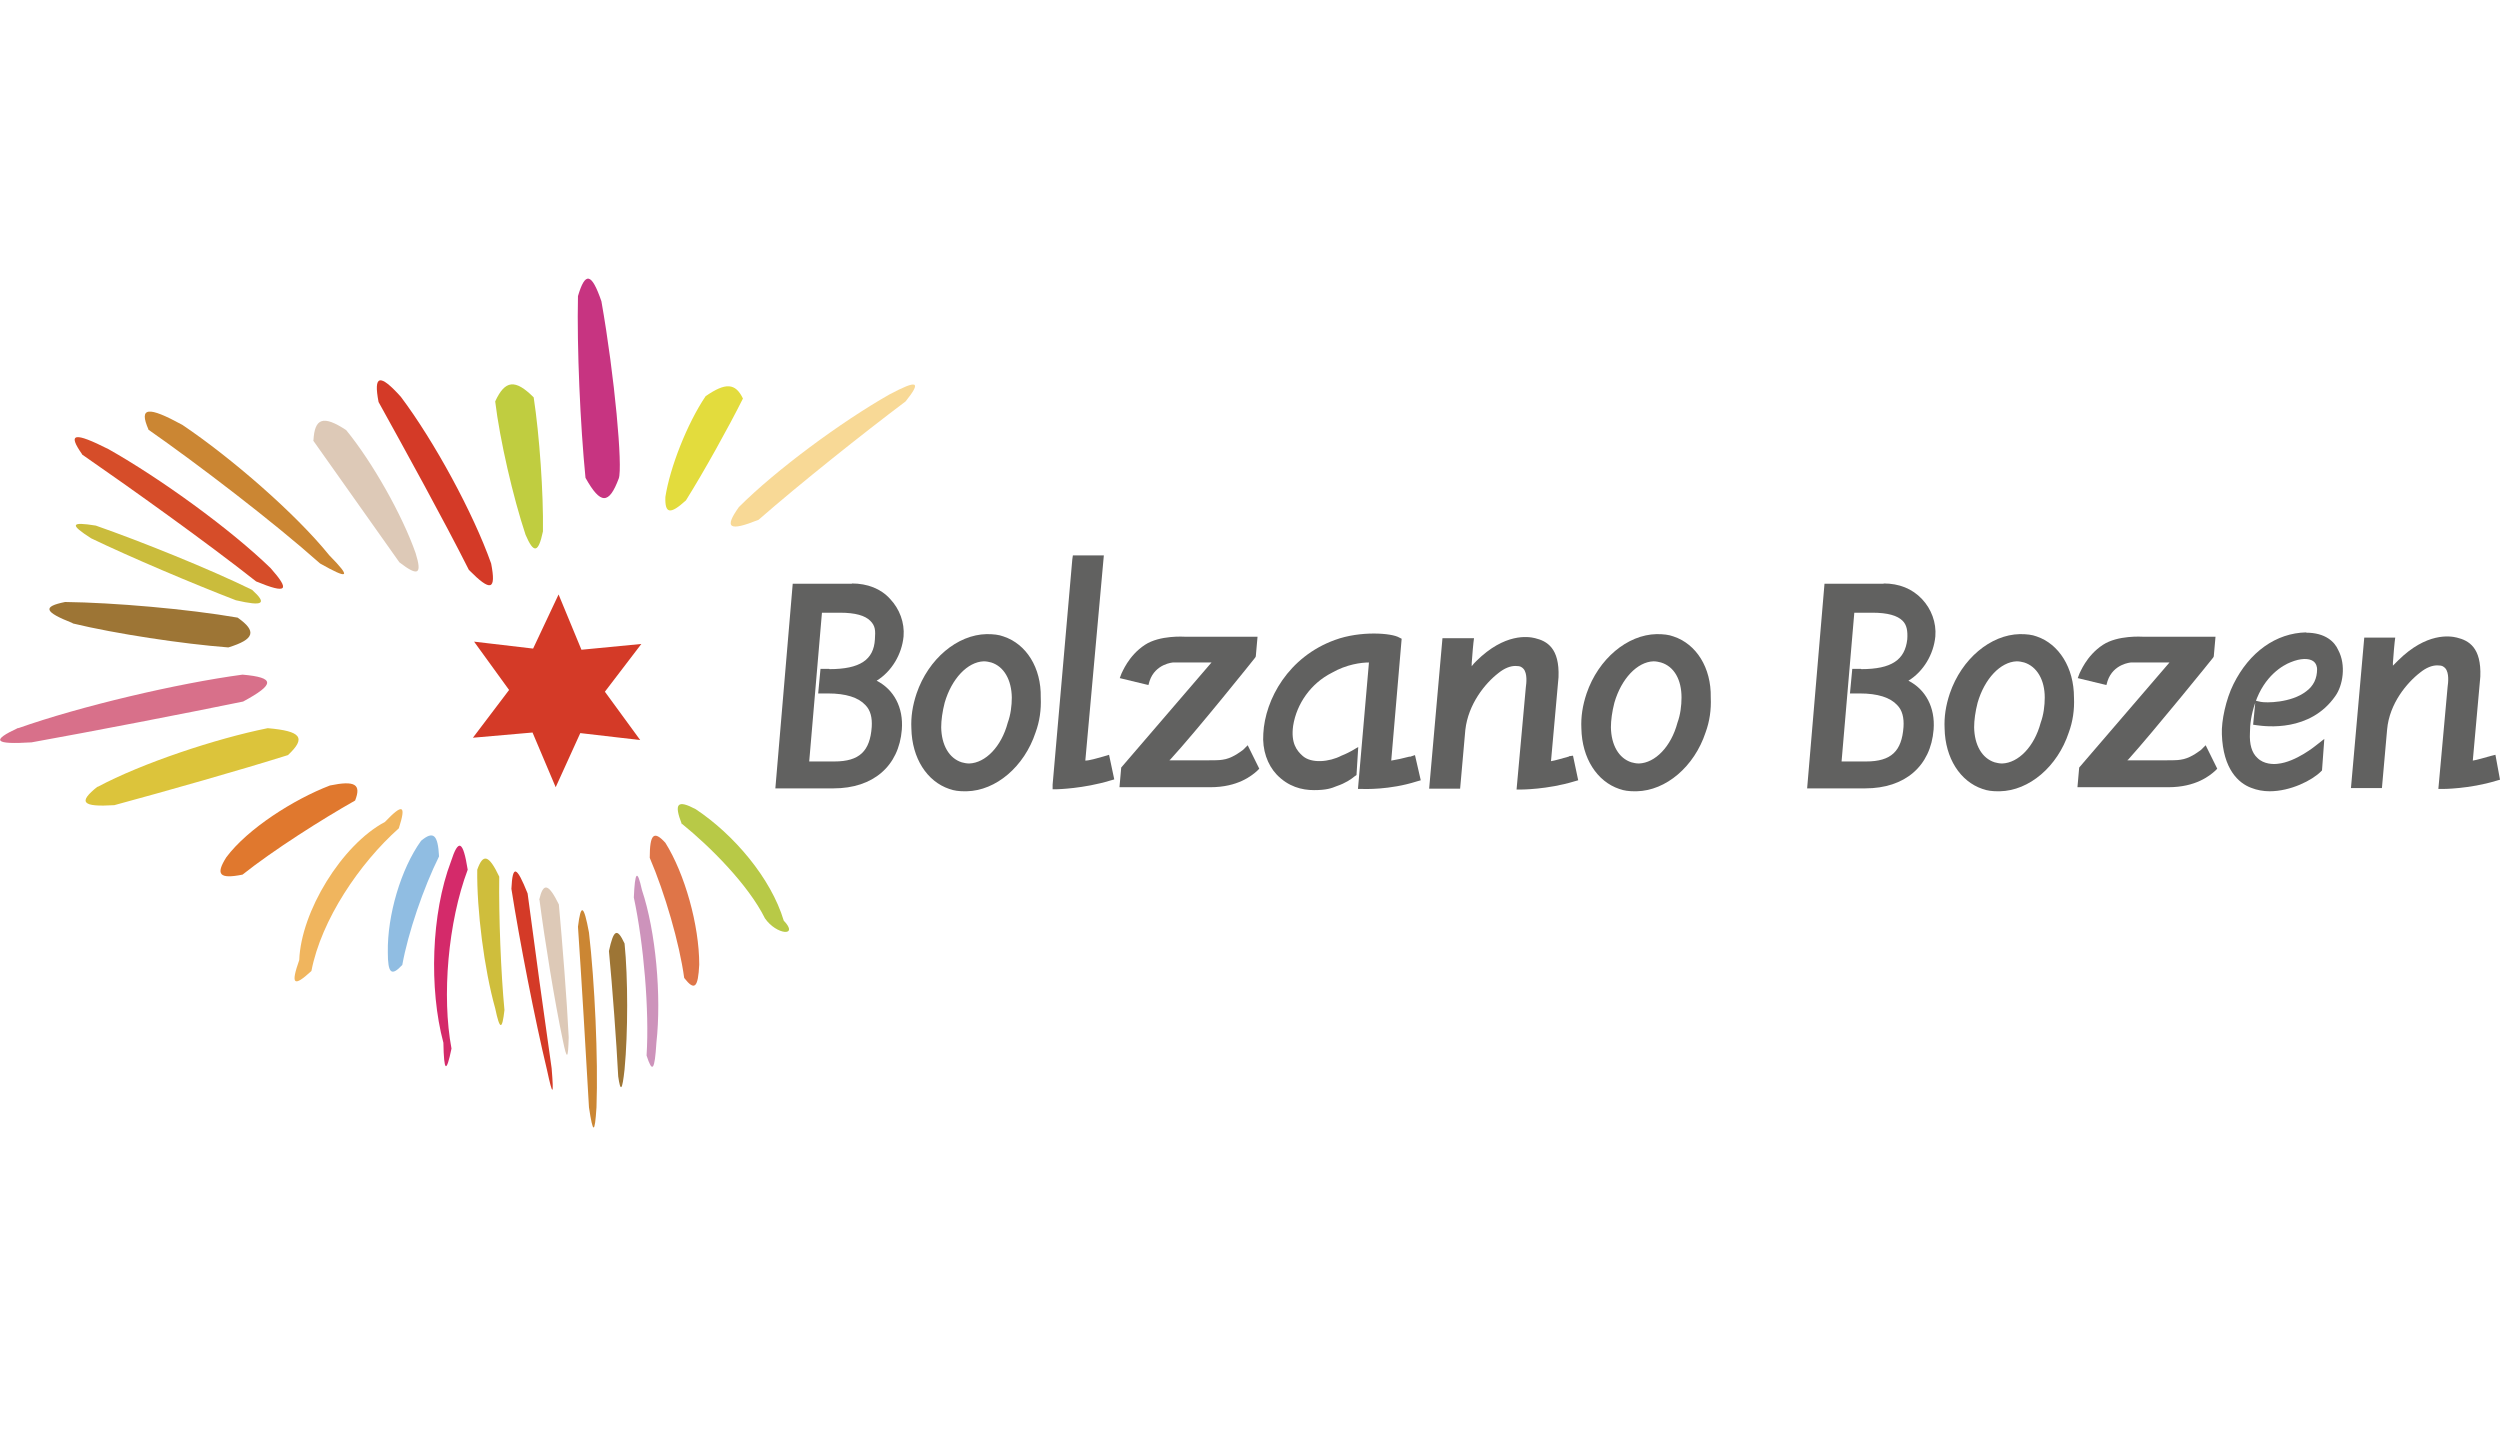 <?xml version="1.0" encoding="UTF-8"?>
<svg id="Livello_5" xmlns="http://www.w3.org/2000/svg" version="1.1" viewBox="0 0 863.8 502.8">
  <!-- Generator: Adobe Illustrator 29.6.1, SVG Export Plug-In . SVG Version: 2.1.1 Build 9)  -->
  <defs>
    <style>
      .st0 {
        fill: #cd93bb;
      }

      .st1 {
        fill: #d43a27;
      }

      .st2 {
        fill: #b8c947;
      }

      .st3 {
        fill: #cb8633;
      }

      .st4 {
        fill: #e3dc3d;
      }

      .st5 {
        fill: #e0782e;
      }

      .st6 {
        fill: #f8d996;
      }

      .st7 {
        fill: #c0cd40;
      }

      .st8 {
        fill: #d8708a;
      }

      .st9 {
        fill: #cfbe3c;
      }

      .st10 {
        fill: #90bde2;
      }

      .st11 {
        fill: #9d7535;
      }

      .st12 {
        fill: #c73481;
      }

      .st13 {
        fill: #ddc9b7;
      }

      .st14 {
        fill: #dcc43b;
      }

      .st15 {
        fill: #cabc3c;
      }

      .st16 {
        fill: #f0b55e;
      }

      .st17 {
        fill: #d42a6a;
      }

      .st18 {
        fill: #d64d29;
      }

      .st19 {
        fill: #616160;
      }

      .st20 {
        fill: #df7548;
      }
    </style>
  </defs>
  <polygon class="st1" points="163.4 254.9 175.9 238.4 163.8 221.7 184.2 224.1 193 205.4 200.9 224.5 221.6 222.5 209 239 221.2 255.7 200.5 253.3 192 272 184 253.1 163.4 254.9"/>
  <g>
    <path class="st8" d="M6.3,251.5c-9.5,4.4-8.3,5.8,4.6,5,21.1-3.8,52.6-9.9,73.1-14.1,11.1-6,11.1-8.3-.2-9.3-22.4,3-56,10.9-77.5,18.5h0Z"/>
    <path class="st14" d="M33.7,271.8c-6.8,5.4-5.4,7.1,5.8,6.4,17.7-4.8,43.5-12.1,60-17.3,6.4-6,4.6-8.3-7-9.3-17.9,3.6-43.5,12.1-58.8,20.3h0Z"/>
    <path class="st5" d="M78.2,296.2c-3.8,6-2.4,7.6,5.6,6,10.7-8.5,27.4-19.1,38.9-25.6,2.2-5.6,0-7-8.7-5.2-12.5,4.8-28.4,14.9-35.8,24.8h0Z"/>
    <path class="st16" d="M103.4,331.7c-3,8.5-2,9.5,4.2,3.8,3.4-17.7,16.7-37.3,30.2-49.3,2.6-8.1,1.4-8.7-4.8-2.2-14.9,7.9-29,31-29.6,47.7Z"/>
    <path class="st6" d="M255.3,175.2c-5.2,7.3-3.4,8.5,6.8,4.4,14.3-12.5,36.3-30,50.8-40.9,5.6-7,4.2-7.6-5.6-2.4-16.7,9.5-39.1,26-52,38.9h0Z"/>
    <path class="st4" d="M229.9,171.7c-.2,5.8,1.6,6.2,7.1,1.2,6.2-9.9,14.7-25.2,19.7-35.2-2.6-5.4-6-5.6-12.9-.8-6.4,9.5-12.3,24.6-13.9,34.8h0Z"/>
    <path class="st12" d="M202.3,165.1c5.2,9.3,8.1,9.3,11.5.2,1.4-3.8-1.4-35.2-6-61.2-3.4-9.9-5.6-10.3-8.1-1.8-.4,17.7.8,44.7,2.6,62.8Z"/>
    <path class="st15" d="M31.5,186c13.5,6.5,35.2,15.7,50,21.4,9.5,2.2,10.9,1.2,5.6-3.6-14.9-7.3-38.3-16.7-54-22.2-8.7-1.4-9.1-.4-1.6,4.4h0Z"/>
    <path class="st11" d="M25.1,215.4c14.9,3.6,38.1,7.1,53.8,8.3,9.1-2.8,9.9-5.6,3.2-10.3-17.3-3-42.9-5.2-59.6-5.4-7.9,1.6-7.3,3.4,2.6,7.3h0Z"/>
    <path class="st7" d="M171.1,138.7c1.6,13.3,6.2,33.2,10.5,46.1,2.8,6.5,4.4,6.4,6-1.2.2-13.1-1.2-33.2-3.2-46.3-6.4-6.4-9.9-6-13.3,1.4Z"/>
    <path class="st1" d="M130.8,138.9c8.9,16.1,22.6,40.9,31.2,58,7.6,7.7,9.5,7.1,7.7-2.2-6.2-17.5-19.7-42.3-31.2-57.6-7.3-8.1-9.5-7.6-7.7,1.8Z"/>
    <path class="st18" d="M28.3,157c16.9,11.7,43.1,30.4,60.2,43.9,10.7,4.4,11.9,3.2,5-4.6-13.9-13.5-38.1-31-56-41.1-11.9-6-14.3-5.6-9.1,1.8h0Z"/>
    <path class="st13" d="M108.2,152.2c8.3,11.7,21.2,30,29.8,42.1,6.5,5,7.9,4.2,5.6-3.2-4.6-13.1-14.9-31.4-24-42.5-7.9-5.2-10.9-4.2-11.3,3.6h0Z"/>
    <path class="st3" d="M51.2,148.4c17.3,12.1,43.1,31.8,59.4,46.3,9.9,5.6,10.9,5,3.2-2.8-11.7-14.5-34-33.8-50.8-45.1-11.9-6.5-15.1-6.2-11.7,1.6h0Z"/>
    <path class="st10" d="M134,329c0,7.3,1.2,8.5,5,4.4,2-11.1,7.3-26.6,12.7-37.5-.4-7.6-2-8.9-6.2-5.4-7,9.7-11.7,25.8-11.5,38.5h0Z"/>
    <path class="st17" d="M153.2,360.3c.2,10.1,1,10.7,2.8,2-3.4-18.1-1.2-43.7,5.6-61.8-1.6-10.1-3.2-10.9-5.8-2.8-6.8,17.9-7.6,43.9-2.6,62.6h0Z"/>
    <path class="st9" d="M171.1,348.4c1.6,7.6,2.4,7.6,3.2.6-1.2-12.5-2-32.4-1.8-46.1-3.6-7.6-5.6-8.1-7.6-2.4-.2,13.9,2.4,34.4,6.2,47.9h0Z"/>
    <path class="st1" d="M189,369.7c2,9.3,2.4,9.1,1.6-.6-2.4-16.7-6-42.9-8.3-60.4-3.8-9.5-5.2-10.1-5.6-1.6,2.8,17.9,8.1,45.1,12.3,62.6h0Z"/>
    <path class="st13" d="M186.4,310.9c1.8,13.9,5.2,35,8.1,48.7,1.4,6.8,1.8,6.5,2-1.2-.6-12.7-2.2-32.6-3.4-45.9-3.6-7.3-5.4-7.7-6.8-1.6h0Z"/>
    <path class="st3" d="M203.5,382.6c1.4,9.3,2,9.3,2.6,0,.6-16.9-.6-43.1-2.6-60.4-1.8-9.7-2.8-10.1-3.8-2,1.2,17.7,2.8,44.7,3.8,62.4h0Z"/>
    <path class="st11" d="M210.4,328.6c1.2,12.7,2.6,31.4,3.2,43.3.8,5.6,1.4,5,2.2-2.4,1.2-12.7,1.2-31.6,0-43.5-2.6-5.6-3.8-4.8-5.4,2.6h0Z"/>
    <path class="st0" d="M219,310.1c3.4,15.9,5.4,39.1,4.4,54.6,2,6.2,2.8,5.2,3.4-4.4,1.8-16.1-.2-38.5-5-52.8-1.6-7.3-2.4-6.5-2.8,2.6h0Z"/>
    <path class="st20" d="M224.5,296.4c5.2,12.1,10.3,29.6,11.9,41.5,3.6,4.6,4.8,3.4,5.2-4.6,0-13.7-5-31.4-11.7-42.1-4-4.4-5.4-3-5.4,5.2h0Z"/>
    <path class="st2" d="M235.7,284.7c9.5,7.7,22.8,20.9,28.6,32.6,4,5.8,11.9,6.4,6.5.8-4.4-14.7-17.3-29.8-30.4-38.5-6.4-3.4-7.6-2-4.8,5.2h0Z"/>
  </g>
  <g>
    <path class="st19" d="M294.4,201.7h-20.5l-6,70.7h20.1c13.7,0,22.6-7.7,23.6-20.3.6-7.7-2.8-13.9-8.7-16.9,5.2-3.2,8.7-9.1,9.3-15.3.4-4.8-1.4-9.5-4.6-12.9-3.2-3.6-7.9-5.4-13.3-5.4ZM286.5,231.1h-3l-.8,8.5h3.4c6.2,0,10.5,1.4,12.9,4,1.8,1.8,2.4,4.4,2.2,7.6h0c-.6,8.3-4.2,11.9-12.9,11.9h-8.7l4.4-51.4h6.2c5.4,0,8.7,1,10.5,2.8s1.8,3.4,1.6,6.4c-.4,7.1-5.2,10.3-15.7,10.3h0Z"/>
    <path class="st19" d="M346.7,219.9c-1.6-.6-3.4-.8-5.8-.8-10.1.2-20.1,8.5-24.2,20.5-1.4,4.2-2,8.1-1.8,12.1.2,10.3,5.4,18.3,13.1,20.9,1.6.6,3.4.8,5.2.8h.8c10.1-.2,19.9-8.5,23.8-20.3,1.4-3.8,2-7.9,1.8-12.1.2-10.3-5-18.5-12.9-21.1h0ZM349.6,241c0,2.8-.4,6-1.4,8.7-2.2,8.3-7.7,13.9-13.3,14.1-1,0-1.8-.2-2.6-.4-4.4-1.4-7-6-7.1-12.1,0-2.4.4-5.4,1.2-8.5,2.4-8.3,7.9-14.1,13.5-14.3,1,0,1.8.2,2.6.4,4.4,1.4,7,6,7.1,12.1h0Z"/>
    <path class="st19" d="M381.2,261.4c-2.2.6-4.8,1.4-6.2,1.4l6.4-70.9h-10.7l-.2,1.4c-6.8,77.6-6.8,77.8-6.8,77.8v1.6h1.6s9.1-.2,18.3-3l1.4-.4-1.8-8.5-2,.6h0Z"/>
    <path class="st19" d="M429.5,259.1c-1.4,1-4,3-7.1,3.4-1,.2-3.4.2-4.6.2h-13.7s0-.2.2-.2c9.1-9.9,29.2-35,29.4-35.3l.2-.4.6-6.8h-25c-.4,0-8.7-.6-13.9,2.8-5.8,3.8-7.9,9.7-8.1,9.9l-.6,1.6,9.9,2.4.4-1.4c2-6,8.1-6.4,8.1-6.4h13.3l-31.2,36.3-.6,6.8h31.4c9.5,0,14.3-4,16.1-5.6l.8-.8-4-8.1-1.6,1.6h0Z"/>
    <path class="st19" d="M487.1,261.4c-2.2.6-5,1.2-6.4,1.4l3.6-42.1-.8-.4c-2.6-1.6-13.5-2.4-22.2.8-16.1,5.8-24.2,20.5-24.8,32.4-.4,5.6,1.4,10.7,4.6,14.1,4,4.2,8.7,5.4,12.9,5.4s6-.6,7.9-1.4c3-1,5-2.4,6.2-3.4l.6-.4.6-9.7-2.4,1.4s-1.8,1-3.4,1.6c-4.2,2.2-10.5,2.8-13.5,0-2-1.8-4-4.4-3.2-10.3,1.2-7.7,6.2-14.7,13.3-18.3,5.2-3,10.3-3.6,12.9-3.6l-3.8,43.7h1.6c.4,0,9.3.4,18.7-2.6l1.4-.4-2-8.7-1.8.6h0Z"/>
    <path class="st19" d="M542.1,261.4c-2.2.6-4.8,1.4-6.2,1.6l2.6-29c.4-10.1-4-12.5-8.1-13.5-2.4-.6-10.5-1.8-20.3,7.9-.6.6-1.2,1.2-1.6,1.8v-1c.2-3.2.6-7.1.6-7.1l.2-1.6h-10.9l-4.6,52h10.7l1.8-20.3c1-8.9,6.8-16.1,11.5-19.7,2-1.6,4-2.4,5.8-2.4s2.2.4,2.8,1c1.4,1.6,1,5,.8,6.4l-3.2,35.3h1.6s9.1,0,18.3-2.8l1.4-.4-1.8-8.5-1.4.2h0Z"/>
    <path class="st19" d="M578.2,219.9c-1.6-.6-3.4-.8-5.8-.8-10.1.2-20.1,8.5-24.2,20.5-1.4,4.2-2,8.1-1.8,12.1.2,10.3,5.4,18.3,13.1,20.9,1.6.6,3.4.8,5.2.8h.8c10.1-.2,19.9-8.5,23.8-20.3,1.4-3.8,2-7.9,1.8-12.1.2-10.3-5-18.5-12.9-21.1h0ZM581,241c0,2.8-.4,6-1.4,8.7-2.2,8.3-7.7,13.9-13.3,14.1-1,0-1.8-.2-2.6-.4-4.4-1.4-7-6-7.1-12.1,0-2.4.4-5.4,1.2-8.5,2.4-8.3,7.9-14.1,13.5-14.3,1,0,1.8.2,2.6.4,4.6,1.4,7.1,6,7.1,12.1h0Z"/>
    <path class="st19" d="M650.9,201.7h-20.5l-6,70.7h20.1c13.7,0,22.6-7.7,23.6-20.3.6-7.7-2.8-13.9-8.7-16.9,5.2-3.2,8.7-9.1,9.3-15.3.4-4.8-1.4-9.5-4.6-12.9-3.4-3.6-7.9-5.4-13.3-5.4ZM643,231.1h-3l-.8,8.5h3.4c6.2,0,10.5,1.4,12.9,4,1.8,1.8,2.4,4.4,2.2,7.6h0c-.6,8.3-4.2,11.9-12.9,11.9h-8.5l4.4-51.4h6.2c5.4,0,8.7,1,10.5,2.8,1.4,1.4,1.8,3.4,1.6,6.4-.8,7.1-5.4,10.3-15.9,10.3h0Z"/>
    <path class="st19" d="M703.7,219.9c-1.6-.6-3.4-.8-5.8-.8-10.1.2-20.1,8.5-24.2,20.5-1.4,4.2-2,8.1-1.8,12.1.2,10.3,5.4,18.3,13.1,20.9,1.6.6,3.4.8,5.2.8h.8c10.1-.2,19.9-8.5,23.8-20.3,1.4-3.8,2-7.9,1.8-12.1,0-10.3-5.2-18.5-12.9-21.1h0ZM706.5,241c0,2.8-.4,6-1.4,8.7-2.2,8.3-7.7,13.9-13.3,14.1-1,0-1.8-.2-2.6-.4-4.4-1.4-7-6-7.1-12.1,0-2.4.4-5.4,1.2-8.5,2.4-8.3,7.9-14.1,13.5-14.3,1,0,1.8.2,2.6.4,4.4,1.4,7.1,6,7.1,12.1h0Z"/>
    <path class="st19" d="M760.5,259.1c-1.4,1-4,3-7.1,3.4-1,.2-3.4.2-4.6.2h-13.7s0-.2.2-.2c8.9-9.9,29.2-35,29.4-35.3l.2-.4.6-6.8h-25c-.4,0-8.7-.6-13.9,2.8-5.8,3.8-7.9,9.7-8.1,9.9l-.6,1.6,9.9,2.4.4-1.4c2-6,8.1-6.4,8.1-6.4h13.3l-31.2,36.3-.6,6.8h31.4c9.5,0,14.3-4,16.1-5.6l.8-.8-4-8.1-1.6,1.6h0Z"/>
    <path class="st19" d="M796.9,218.5c-10.5.2-19.7,6.8-25.2,17.9-2.6,5.2-4.2,12.7-4,17.3.4,12.1,5.8,16.9,10.1,18.5,2,.8,4.2,1.2,6.4,1.2,7.3,0,14.7-3.8,17.7-6.8l.4-.4.8-10.9-2.8,2.2s-7,5.8-13.3,6.4c-1.4.2-4.8.2-7-2-2-1.8-2.8-4.8-2.6-8.7,0-2.8.4-6.2,1.8-10.3,3.2-9.5,9.7-13.1,12.3-14.1,3.4-1.4,6.2-1.4,7.7-.4,1.2.8,1.4,2.2,1.4,2.8,0,3.2-1.2,5.8-3.8,7.7-5.2,4-13.9,4-15.7,3.6l-1.8-.4-.8,8.3,1.4.2c3,.4,18.3,2.4,27-10.1,2.6-3.6,3.8-10.7,1-15.9-1.2-2.8-4.4-6-11.1-6h0Z"/>
    <path class="st19" d="M862.2,260.8l-1.6.4c-2.2.6-4.8,1.4-6.2,1.6l2.6-29c.4-10.1-4-12.5-8.1-13.5-2.4-.6-10.5-1.8-20.3,7.9l-1.8,1.8v-1c.2-3.2.6-7.1.6-7.1l.2-1.6h-10.7l-4.6,52h10.7l1.8-20.3c.8-8.9,6.8-16.1,11.5-19.7,2-1.6,4-2.4,5.8-2.4s2.2.4,2.8,1c1.4,1.6,1,5,.8,6.4l-3.2,35.3h1.6s9.1,0,18.3-2.8l1.4-.4-1.6-8.7h0Z"/>
  </g>
</svg>